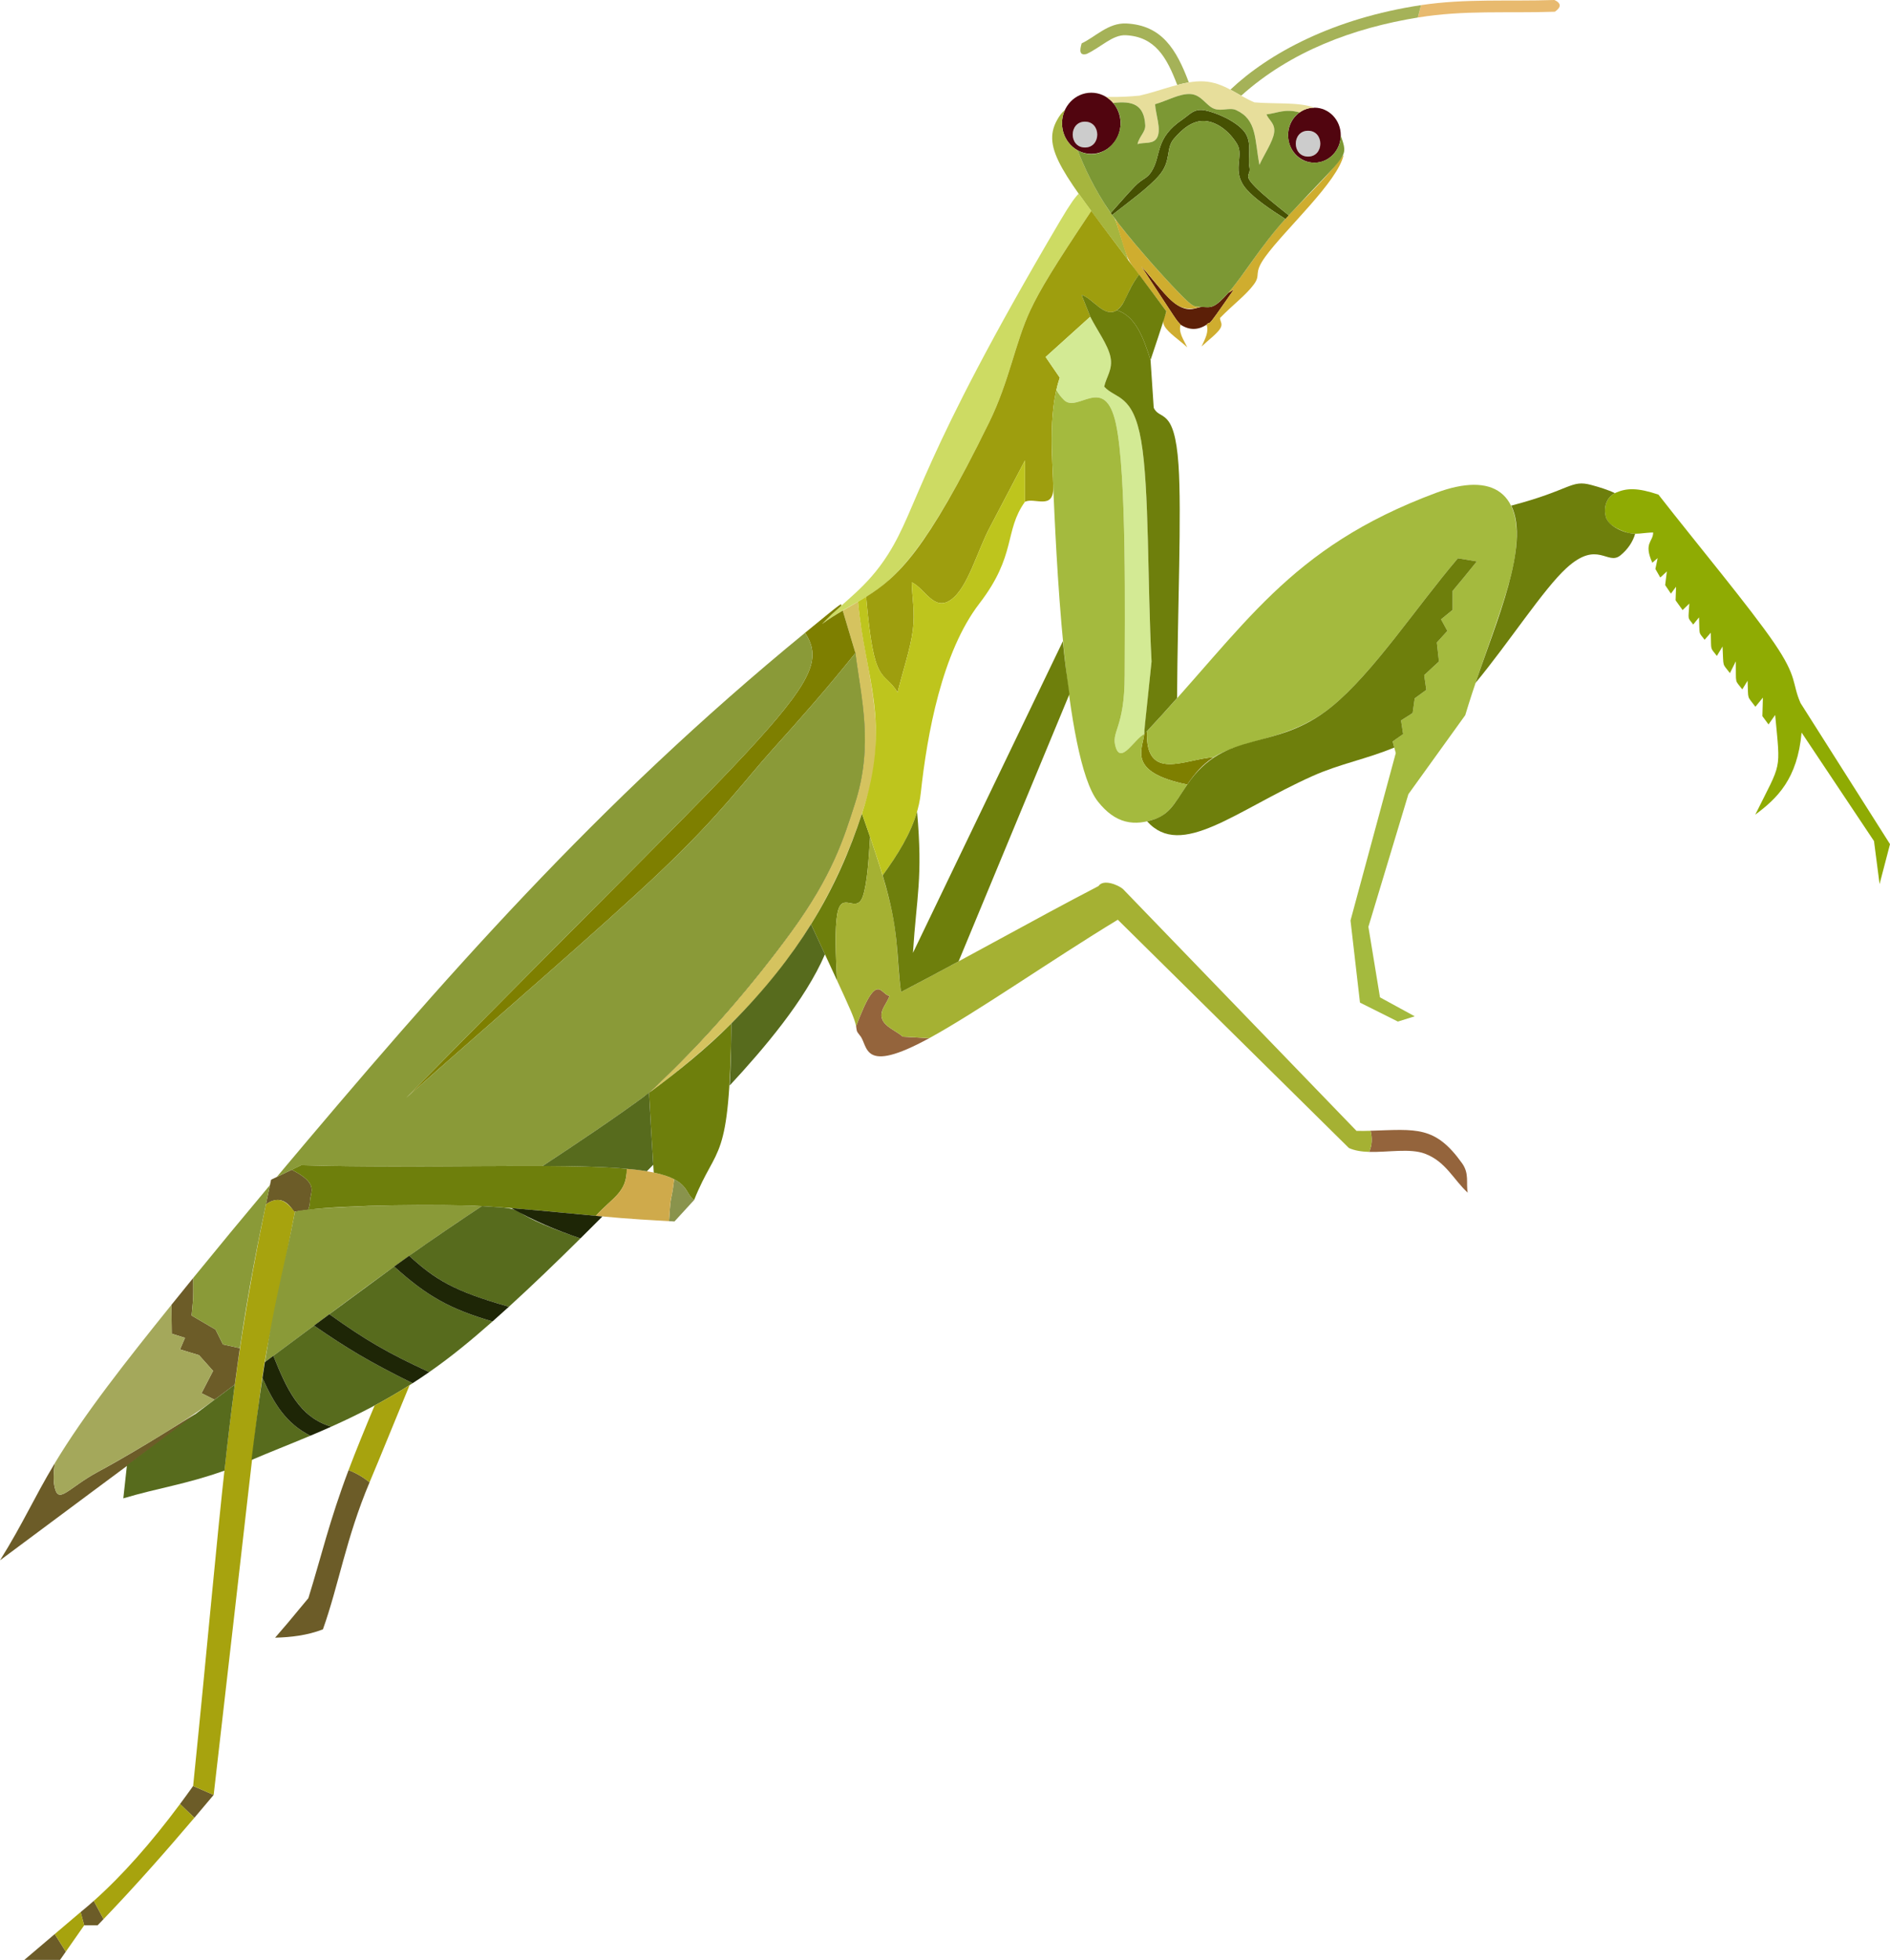<?xml version="1.0" encoding="UTF-8"?><svg id="Layer_1" xmlns="http://www.w3.org/2000/svg" viewBox="0 0 2841.33 2945.71"><defs><style>.cls-1{fill:#a5b133;}.cls-1,.cls-2,.cls-3,.cls-4,.cls-5,.cls-6,.cls-7,.cls-8,.cls-9,.cls-10,.cls-11,.cls-12,.cls-13,.cls-14,.cls-15,.cls-16,.cls-17,.cls-18,.cls-19,.cls-20,.cls-21,.cls-22,.cls-23,.cls-24,.cls-25,.cls-26,.cls-27,.cls-28,.cls-29,.cls-30{fill-rule:evenodd;}.cls-2{fill:#7c9834;}.cls-3{fill:#8fab03;}.cls-4{fill:#d3ea94;}.cls-5{fill:#e8ba6f;}.cls-6{fill:#94643c;}.cls-7{fill:#e7de9b;}.cls-8{fill:#465102;}.cls-9{fill:#cddb63;}.cls-10{fill:#d5c35f;}.cls-11{fill:#5c1f07;}.cls-12{fill:#a6b53e;}.cls-13{fill:#a4a85b;}.cls-14{fill:#1e2606;}.cls-15{fill:#cfaa4b;}.cls-16{fill:#cfad2f;}.cls-17{fill:#576b1d;}.cls-18{fill:#9e9e0e;}.cls-19{fill:#51050f;}.cls-20{fill:none;stroke:#000;stroke-miterlimit:2.61;stroke-width:.5px;}.cls-21{fill:#7e7f00;}.cls-22{fill:#a4ba3e;}.cls-23{fill:#89934c;}.cls-24{fill:#a7a30e;}.cls-25{fill:#6c5c28;}.cls-26{fill:#8a9a38;}.cls-27{fill:#6e7f0c;}.cls-28{fill:#bec51d;}.cls-29{fill:#ccc;}.cls-30{fill:#a5b258;}</style></defs><path class="cls-29" d="m1631.1,221.69c24.58,0,24.58-38.82,0-38.82s-24.57,38.82,0,38.82Z"/><path class="cls-19" d="m1631.1,221.69c-24.58,0-24.58-38.82,0-38.82s24.59,38.82,0,38.82Zm53.49-36.4c0-25.38-19.7-45.96-44.01-45.96s-44.01,20.58-44.01,45.96,19.7,45.97,44.01,45.97,44.01-20.58,44.01-45.97Z"/><path class="cls-29" d="m1966.46,235.35c24.58,0,24.58-38.82,0-38.82s-24.57,38.82,0,38.82Z"/><path class="cls-19" d="m1966.46,235.35c-24.58,0-24.58-38.82,0-38.82s24.59,38.82,0,38.82Zm9.57-73.53c-21.88,0-39.61,18.52-39.61,41.37s17.73,41.37,39.61,41.37,39.61-18.52,39.61-41.37-17.73-41.37-39.61-41.37Z"/><path class="cls-5" d="m2136.24,7.73l-4.72,18.62c70.62-11.45,131.76-6.25,206-8.71,9.49-6.63,10.11-12.57-.55-17.65-69.13,2.28-134-2.34-200.73,7.73Z"/><path class="cls-30" d="m2131.52,26.35l4.72-18.62c-131.5,19.88-228.44,72.05-286.5,127.01,5.49,2.9,10.84,6.03,16.24,9.08,74.05-66.65,168.87-101.8,265.54-117.47Z"/><path class="cls-30" d="m1693.28,35.31c-27.19-1.36-46.62,20.36-67.13,29.8-3.44,11.24-3.18,18.77,7.33,16.05,21.23-9.77,39.12-29.2,58.96-28.21,44.08,2.2,61.59,33.21,77.35,74.72,5.87-1.53,11.68-2.86,17.41-3.83-18.69-49.94-40.67-85.88-93.92-88.54Z"/><path class="cls-7" d="m1721.71,188.24c.55,10.26-9.3,16.85-11.58,28.44,10-3.68,24.58,1.32,30.01-11.06,5.43-12.38-2.46-32.65-3.68-48.97,17.9-5.09,37.51-16.52,53.71-15.27,16.2,1.25,23.52,17.95,35.28,22.12,11.76,4.16,23.02-2.6,33.17,2.1,31.36,14.52,27.41,43.67,34.75,82.15,7.37-16.15,20.22-34.75,22.12-48.44,1.9-13.7-7.72-18.25-11.58-27.38,16.81-1.91,27.65-9.04,49.83-2.93,6.35-4.52,14.02-7.16,22.29-7.16-23.03-8.76-60.15-5.32-90.22-7.99-25.22-10.52-45.52-29.76-75.66-31.53-30.16-1.77-64.74,14.29-97.09,21.44-62.64,5.78-52.73-4.48-39.55,11.02,29.55-3.57,46.56,2.53,48.22,33.47Z"/><path class="cls-11" d="m1715.72,400.33c57.84,88.24,50.96,78.46,59.12,87.67,13.03,8.49,26.06,8.52,39.09,0,4.25-5.04,1.97,1.39,8.84-7.46,6.86-8.85,21.43-30.27,32.14-45.41-2.79,1.55-5.58,3.24-8.37,5-21.36,24.23-26.35,21.8-38.61,21.22-8.87-.44-18.28,9.33-37.65-2.63-17.15-10.58-36.37-38.92-54.55-58.39Z"/><path class="cls-12" d="m1696.05,390.9c-21.97-69.62-17.43-58.44-24.68-68.64-25.55-35.92-41.69-71.72-51.25-96.26-21.43-11.79-29.35-38.98-19.07-60.88-4.58,3.83-8.25,8.66-12.01,15.46-23.53,42.6,9.57,81.42,107.01,210.33Z"/><path class="cls-16" d="m1676.69,329.56c25.78,81.7,6.66,42.09,76.71,138.27-.84,7.56-8.32,12.72-2.52,22.7,5.8,9.98,22.7,21.02,34.05,31.53-5.58-11.35-13.66-22.7-10.09-34.05-8.16-9.22-1.17.73-59.12-87.67,38.59,41.3,49.95,73.34,89.17,60.91-10.41-.23-11.29.5-32.37-20.97-21.46-21.86-68.87-74.59-95.83-110.71Z"/><path class="cls-16" d="m1919.2,344.17c-25.53,30.32-53.71,74.43-72.66,95.96,2.79-1.76,5.58-3.45,8.37-5-10.71,15.14-25.28,36.56-32.14,45.41-6.87,8.85-4.59,2.42-8.84,7.46,3.87,10.93-2.59,21.86-7.57,32.79,9.25-8.83,22.79-18.82,27.74-26.48,4.96-7.66,0-10.93,0-16.39,20.18-20.6,39.12-34.53,50.79-50.3,11.66-15.77-1.65-15.54,17.31-41.75,29.92-41.35,109.37-113.05,117.78-153.27-33.01,44.38-66.31,70.66-100.77,111.58Z"/><path class="cls-8" d="m1742.59,263.66c18.75-21.89,9.72-40.36,21.92-54.79,12.2-14.43,28.34-28.47,47.21-26.97,18.87,1.5,36.91,16.19,48.05,34.56,11.14,18.37-9.61,41.2,14.33,68.28,12.71,14.38,34.58,29.33,58.31,44.4,1.67-1.84,3.36-3.68,5.07-5.51-20.72-16.43-39.56-31.77-49.89-42.26-19.9-20.19-6.46-16.4-9.27-30.35-2.81-13.95,4.82-37.25-7.59-53.11-12.4-15.86-42.1-28.65-59.01-32.03-16.9-3.38-23.25,6.46-33.72,13.49-42.22,28.34-31.72,53.51-46.36,77.55-7.66,12.57-13.37,10.3-26.13,23.6-9.21,9.6-22.61,24.82-35.66,39.57.75,1.08,1.92,2.71,2.13,3,26.08-20.4,55.31-41.54,70.62-59.44Z"/><path class="cls-2" d="m1731.64,256.92c14.96-24.57,4.18-49.24,46.36-77.55,10.47-7.03,16.81-16.87,33.72-13.49,16.91,3.38,46.61,16.18,59.01,32.03,12.4,15.86,4.77,39.16,7.59,53.11,2.82,13.95-10.62,10.16,9.27,30.35,10.33,10.48,29.17,25.83,49.89,42.26,91.13-98.09,89.19-84.93,78.15-120.43,0,22.85-17.73,41.37-39.61,41.37-39.03,0-54.27-52.8-22.29-75.57-22.17-6.11-33.03,1.02-49.83,2.93,3.86,9.13,13.49,13.68,11.58,27.38-1.9,13.7-14.75,32.3-22.12,48.44-7.37-38.62-3.47-67.66-34.75-82.15-10.15-4.7-21.41,2.06-33.17-2.1-11.77-4.16-19.08-20.87-35.28-22.12-16.2-1.25-35.81,10.18-53.71,15.27,1.23,16.32,9.11,36.59,3.68,48.97-5.43,12.38-20.01,7.37-30.01,11.06,2.28-11.58,12.13-18.18,11.58-28.44-1.65-30.81-18.68-37.03-48.22-33.47,32.02,37.64-10.08,95.03-53.38,71.22,9.37,24.05,25.05,58.91,49.73,94.1,13.05-14.76,26.45-29.98,35.66-39.57,12.76-13.3,18.47-11.04,26.13-23.6Z"/><path class="cls-2" d="m1764.51,208.87c-12.2,14.43-3.17,32.9-21.92,54.79-15.32,17.89-44.54,39.03-70.62,59.44,23.59,33.04,74.29,90.43,100.55,117.17,21.08,21.47,21.96,20.74,32.37,20.97,16.31.56,18.67,4.06,41.65-21.11,23.11-26.25,48.73-70.18,85.87-110.99-23.73-15.07-45.6-30.02-58.31-44.4-23.94-27.08-3.18-49.91-14.33-68.28-11.15-18.38-29.19-33.06-48.05-34.56-18.87-1.5-35,12.54-47.21,26.97Z"/><path class="cls-9" d="m1640.57,317.02c-6.72-9.14-13.02-17.85-18.77-26.02-5,4.7-12.67,14.92-27.96,40.83-213.63,362.05-212.73,428.84-258.9,501.54-32.25,50.78-65.97,69.58-98.95,104.37,81.73-59.99,115.5-26.8,250.77-302.28,31.08-63.29,39.21-120.19,62.36-169.44,12.96-27.56,30.55-57.95,91.46-149.01Z"/><path class="cls-18" d="m1486.76,635.46c-94.48,192.4-136.85,231.67-184.66,261.56,11.83,137.55,25.01,108.12,47.28,143.55,7.64-31.09,19.34-65.5,22.91-93.28,3.57-27.78-1.09-48-1.64-72,19.64,8.73,33.22,44.39,58.92,26.18,25.7-18.2,39.28-73.1,58.91-109.64l52.37-99.82v62.18c14.19-7.09,42.93,12.93,42.55-21.27-.38-34.2-9.05-110.19,9.82-165.28l-21.28-31.09,67.1-60.55-13.09-32.73c21.21,5.83,45.01,55.09,68.56.42,4.99-11.57,11.05-21.85,17.92-31.07-25.89-34.41-50.91-67.1-71.86-95.6-57.36,85.75-77.52,119.35-91.46,149.01-23.15,49.25-31.28,106.15-62.36,169.44Z"/><polygon class="cls-25" points="98.95 2933.34 82.28 2906.91 36.62 2945.71 90.32 2945.71 98.95 2933.34"/><path class="cls-25" d="m140.98,2857.03c-6.6,5.87-13.19,11.49-19.79,16.87l5.37,19.88h20.14c3.02-3.11,6.02-6.23,9.01-9.34l-14.73-27.4Z"/><path class="cls-25" d="m270.64,2711.47l21.55,20.7c9.74-11.47,19.42-22.93,29.03-34.4l-30.88-13.43c-6.57,9.24-13.14,18.29-19.71,27.12Z"/><path class="cls-24" d="m126.56,2893.78c-6.18-22.87-4.8-20.35-6.71-18.79l-37.58,31.93,16.67,26.43,27.61-39.56Z"/><path class="cls-24" d="m140.98,2857.03l14.73,27.4c48.69-50.75,93.34-101.51,136.48-152.26l-21.55-20.7c-43.22,58.1-86.44,107.12-129.66,145.57Z"/><path class="cls-25" d="m443.4,1821.11l19.86-2.76c1.5-3.87,2.6-7.93,2.75-12.44.47-15.18,14.09-26.69-27.44-47.75l-31.03,14.96c-2.69,12.75-5.28,25.06-7.79,37.08,30.61-21.54,42.61,16.69,43.65,10.91Z"/><path class="cls-24" d="m353,2081c60.61-45.24,59.9-44.77,0,0h0Zm46.75-270.8c19.5-13.72,31-4.52,43.5,11.7-66.79,351.52-23.46,21.72-122.02,875.88l-30.88-13.43c43.53-426.15,50.39-591.33,109.39-874.15Z"/><path class="cls-25" d="m324.05,1998.36l-36.01-21.11c2.98-32.78,2.48-19.73,2.48-56.58-11.25,13.82-22.2,27.34-32.8,40.52l.52,43.38,19.86,6.21-7.45,17.38,28.56,8.69,21.11,23.59-17.38,33.53,19.59,9.8c10.18-7.61,20.33-15.2,30.46-22.77,2.57-19.35,5.1-37.49,7.63-54.71l-25.4-5.58-11.18-22.35Z"/><path class="cls-25" d="m82.15,2199.59c-31.68,52.74-47.16,89.62-82.15,145.6,443.36-330.54,289.99-209.83,147.73-133.26-45.76,24.63-60.07,50.5-65.81,22.35-1.83-9-1.39-21.05.23-34.69Z"/><path class="cls-13" d="m82.15,2199.59c-1.62,13.64-2.06,25.68-.23,34.69,5.74,28.15,20.05,2.28,65.81-22.35,25.32-13.63,121.04-67.96,174.8-108.16l-19.59-9.8,17.38-33.53-21.11-23.59-28.56-8.69,7.45-17.38-19.86-6.21-.52-43.38c-68.2,84.74-131.03,164.23-175.58,238.4Z"/><path class="cls-26" d="m443.25,1821.9c-15.26,80.34-28.74,123.28-45.05,225.37,187.38-139.65,225.89-167.83,326.14-234.46-97.64-5.51-279.89,2.61-281.1,9.09Z"/><path class="cls-20" d="m1250.59,966.48c11.8,4.99,23.6,9.98,35.4,14.98,9.01,71.15,27.6,139.08-.92,227.1-16.08,49.63-32.59,106.09-96.7,193.65-64.12,87.55-157.64,197.88-274.04,293.99"/><path class="cls-10" d="m1285.99,981.45c9.01,71.15,27.6,139.08-.92,227.1-16.08,49.63-32.59,106.09-96.7,193.65-52.67,71.93-125.19,159.22-213.94,241.38,164.47-121.28,271.67-251.92,329.86-447.81,32.12-108.13-5.94-195.34-14.34-291.4-7.67,4.51-15.33,8.83-23,13.34l19.05,63.73Z"/><path class="cls-21" d="m993.28,1309.55c92-87.45,124.57-134.78,168.82-183.79,42.27-46.83,82.03-91.98,123.89-144.31l-19.05-63.73c-10.31,6.06-20.63,12.44-30.95,20.02,9.54-10.07,19.15-18.79,28.76-27.34-.87-2.92,7.16-9.79-54.43,40.67,45.97,71.48-32.49,122.95-599.6,698.84,127.52-113.45,290.56-252.9,382.56-340.35Z"/><path class="cls-26" d="m610.72,1649.91c566.87-575.65,645.6-627.31,599.6-698.84-313.24,256.65-542.39,518.12-794.25,817.95l36.72-17.71c121.77,3.64,257.25.69,363.01,1.18,55.8-36.79,109.69-72.82,158.62-108.9,88.75-82.16,161.27-169.45,213.94-241.38,64.11-87.56,80.62-144.02,96.7-193.65,28.7-88.55,9.57-158.81.92-227.1-41.72,52.15-81.93,97.84-123.89,144.31-44.25,49.01-76.82,96.34-168.82,183.79-92,87.46-255.04,226.9-382.56,340.35Z"/><path class="cls-26" d="m360.63,2026.29c13.22-90.08,26.31-155.68,45.21-245.09-40.79,48.67-79.6,95.6-115.31,139.47,0,36.85.5,23.8-2.48,56.58l36.01,21.11,11.18,22.35,25.4,5.58Z"/><path class="cls-23" d="m1013.5,1772.39c-1.08,9.26-2.41,18.31-4.24,26.98-2.42,11.46-2.39,24.13-3.54,36,2.52.15,5.24.32,8.24.51l29.54-32.22c-10.84-7.5-9-20.43-30-31.27Z"/><path class="cls-27" d="m895.8,1827.45c24.43-27.35,47.04-34.87,46.44-70.81-95.67-8.92-311.11,0-489.44-5.34l-14.23,6.86c41.54,21.06,27.91,32.57,27.44,47.75-.14,4.52-1.25,8.58-2.75,12.44,52.82-7.34,203-8.83,261.09-5.55,55.68,3.12,122.64,10.07,171.45,14.64Z"/><path class="cls-15" d="m1013.5,1772.39c-12.73-6.57-33.84-12.38-71.27-15.75.6,35.93-22.01,43.46-46.44,70.81,56.46,5.29,84.54,6.41,109.93,7.92,1.15-11.87,1.12-24.54,3.54-36,1.83-8.67,3.16-17.72,4.24-26.98Z"/><path class="cls-27" d="m975.74,1642.61c2.59,47.73,3.97,70.5,7.04,119.74,54.44,11.47,46.2,31.25,60.72,41.31,34.7-86.8,53.11-50.84,56.15-265.58-38.37,38.49-79.85,71.98-123.91,104.53Z"/><path class="cls-6" d="m2058.33,1731.31c28.31.82,61.33-5.77,83.86,2.7,31.47,11.83,42.88,39.07,64.33,58.61-2.86-14.77,2.78-28.42-8.58-44.32-40.33-56.46-68.74-50.98-137.51-48.76,2.61,10.87,2.47,21.71-2.11,31.76Z"/><path class="cls-6" d="m1293.05,1556.75c12.57,15.2,2.14,59.25,103.94,3.63l-39.62-2.2c-10.48-9.06-27.44-14.85-31.45-27.16-4.01-12.32,7.62-22.87,11.44-34.31-9.53-.48-14.91-21.01-28.59-1.43-6.85,9.8-14.25,27.47-21.78,47.09,1.26,6.72-.35,6.64,6.05,14.38Z"/><path class="cls-27" d="m1258.74,1373.77c6.44-36.85,29.14,1.72,38.6-27.16,6.47-19.76,8.55-54.41,10.74-88.67-3.97-11.56-8.09-23.31-12.24-35.1-18.1,55.25-41.7,110.23-76.57,166.3,13.62,29.38,27.53,59.35,39.04,84.38-1.99-39.65-3.43-77.67.42-99.75Z"/><path class="cls-1" d="m1297.34,1346.61c-9.45,28.88-32.15-9.69-38.6,27.16-3.86,22.07-2.41,60.1-.42,99.75,18.97,41.25,26.5,57.26,28.68,68.85,7.53-19.62,14.93-37.29,21.78-47.09,13.68-19.58,19.06.95,28.59,1.43-3.81,11.44-15.44,21.99-11.44,34.31,4.01,12.32,20.97,18.11,31.45,27.16l39.62,2.2c72.97-39.88,184.46-117.97,283.46-178.03l347.38,343.09c8.79,4.06,19.28,5.55,30.5,5.88,4.58-10.05,4.72-20.9,2.11-31.76-7.21.23-14.32.35-21.17.15l-351.2-363.64c-7.17-6.04-29.43-15.29-36.6-4.32-100.04,52.02-196.9,107.23-296.94,159.25-10.74-82.62,2.25-91.34-46.44-233.05-2.2,34.26-4.27,68.91-10.74,88.67Z"/><path class="cls-17" d="m353,2081l-162.18,121.42-5.44,49.6c52.77-15.79,93.91-20.91,152.09-41.66,4.92-44.99,9.65-85.16,15.53-129.36Z"/><path class="cls-17" d="m378.02,2194.39c27.36-11.76,57.01-23.24,88.52-36.49-36.32-18.46-54.23-47.2-72.02-86.89-6.08,40.45-11.53,82.78-16.5,123.38Z"/><path class="cls-17" d="m410.92,2037.8c20.74,51.34,39.91,92.5,87.09,106.49,38.58-17.25,79.57-37.9,122.26-65.32-66.53-32.97-98.01-52.04-148.21-86.61-20.21,14.99-40.6,30.15-61.14,45.44Z"/><path class="cls-17" d="m495.13,1975.26c54.78,39.09,87.52,58.15,150.14,86.99,33.74-23.49,64.08-48.66,95.14-76.08-64.11-18.79-98.46-37.94-147.86-82.57l-97.42,71.67Z"/><path class="cls-17" d="m615.08,1887.45c42.16,38.41,71.31,54.27,150.01,76.57,35.16-32.03,71.84-67.38,107.49-102.67-132.18-45.36-63.66-43.81-148.24-48.55-36.58,24.31-73.27,49.12-109.27,74.64Z"/><path class="cls-17" d="m815.8,1752.48c45.57.21,114.41.84,156.72,7.93,3.21-3.29,6.39-6.55,9.52-9.76-3.46-55.8-3.91-64.99-6.31-108.04-50.6,37.4-107.59,75.35-159.94,109.87Z"/><path class="cls-17" d="m1099.64,1538.08c-.46,32.3-.94,64.54-2.68,93.49,51.07-55.02,113.61-128.3,143.24-197.27-6.81-14.7-13.91-30.01-20.93-45.16-30.18,48.54-68.82,97.89-119.63,148.94Z"/><path class="cls-14" d="m498,2144.29c-47.84-14.19-66.72-56.09-87.09-106.49-4.23,3.15-8.47,6.31-12.71,9.47-1.21,7.58-2.43,15.48-3.67,23.74,17.68,39.44,35.56,68.36,72.02,86.89,10.29-4.33,20.78-8.84,31.46-13.61Z"/><path class="cls-14" d="m472.05,1992.36c50.35,34.67,81.88,53.74,148.21,86.61,8.27-5.31,16.61-10.88,25.01-16.72-62.61-28.83-95.35-47.89-150.14-86.99-7.67,5.67-15.36,11.37-23.08,17.09Z"/><path class="cls-14" d="m592.55,1903.59c49.38,44.61,83.71,63.77,147.86,82.57,8.12-7.17,16.35-14.56,24.68-22.14-82.09-23.26-109.89-40.02-150.01-76.57-7.54,5.35-15.05,10.73-22.53,16.14Z"/><path class="cls-14" d="m768.77,1815.85c35.54,19.74,66.05,32.55,103.81,45.51,11.15-11.04,22.2-22.07,33.07-32.99-35.36-3.21-87.49-8.64-136.88-12.52Z"/><path class="cls-25" d="m463.57,2402.08c-26.65,32.37-40.04,48.04-50,59.38,23.96-.69,47.92-3.3,71.88-12.5,23.68-66.19,34.83-137.54,70.17-221.05-8.96-7.2-18.31-12.95-31.56-18.43-29.1,77.1-40.5,128.21-60.49,192.61Z"/><path class="cls-24" d="m524.05,2209.47c13.2,5.46,22.55,11.2,31.56,18.43,16.95-40.21,38.01-92.53,60.21-146.1-17.85,11.3-35.4,21.43-52.59,30.64-14.27,33.98-27.83,67.01-39.18,97.03Z"/><path class="cls-28" d="m1384.25,1191.98c9.53-88.49,31.88-211.83,88.12-284.91,56.24-73.09,36.98-108.86,68.49-152.88v-62.18l-52.37,99.82c-19.64,36.55-33.22,91.44-58.91,109.64-25.7,18.2-39.28-17.46-58.92-26.18.55,24,5.21,44.22,1.64,72-3.57,27.78-15.27,62.19-22.91,93.28-22.73-36.17-35.47-6.32-47.28-143.55-4.05,2.54-8.11,4.97-12.17,7.36,10.03,114.71,51.39,179.49,5.9,318.46,10.43,29.65,22.03,62.86,31.08,92.83,28.7-39.31,52.57-79.58,57.33-123.69Z"/><path class="cls-3" d="m2708.4,1101.01c36.29,54.39,72.58,108.77,108.88,163.16,2.79,21.53,5.58,43.07,8.38,64.6,5.22-20,10.45-40.01,15.68-60.02-44.83-70.68-89.68-141.37-134.51-212.05-13.19-30.07-3.75-37.67-39.56-90.2-35.82-52.53-116.05-148.76-174.08-223.13-31.69-10.58-47.46-9.82-63.3-3.17-15.84,6.65-19.19,23.62-15.82,36.4,3.36,12.78,19.14,19.57,31.65,23.74,12.51,4.17,26.37,0,39.56,0,0,14.21-14.8,15.33-1.28,45.44l8.03-6.94-3.39,16.32c1.8,3.36,3.88,7.01,6.28,10.98,1.48,2.42-.83,3.62,10.93-7.33l-2.54,20.59c2.68,4.07,5.57,8.36,8.65,12.83l7.71-10.38-.68,20.45c3.34,4.73,6.86,9.62,10.52,14.67l10.13-9.78c-1.46,26.29-3.05,19.55,5.83,31.49l8.76-10.75c1.05,28.33-1.07,21.11,8.39,33.64l9.28-10.6c.92,28.64-1.4,21.03,9.15,34.92l8.51-14.19c1.8,32.81-.99,24.07,11.12,39.98l8.86-17.71c.48,35.9-2.02,26.67,9.73,42.17l7.94-12.99c1.37,30.08-1.62,21.25,11.76,39.13l11.27-13.78-.78,27.85c3.11,4.19,6.19,8.36,9.22,12.49l10-14.23c8.05,86.81,10.23,68.67-29.9,149.81,33.01-24.56,63.39-53.58,69.63-123.43Z"/><path class="cls-4" d="m1599.53,601.22c20.62,20.36,61.35-40.22,78.01,35.33,16.67,75.54,13.25,296.92,13.25,378.29s-21.47,84.1-13.25,108.93c8.22,24.83,28.38-13.59,42.58-20.38l11.08-109.19c-6.33-118.69-3.3-260.23-15.59-331.48-12.29-71.26-38.22-62.56-55.63-81.55,3.17-14.77,13.19-25.78,9.5-44.31-3.69-18.53-20.3-40.58-30.44-60.86l-67.1,60.55,21.28,31.09c-2.05,5.99-3.78,12.23-5.23,18.63,3.25,5.45,7.02,10.5,11.54,14.96Z"/><path class="cls-21" d="m1824.57,1138.2c-43.07,2.33-102.77,38.03-100.36-39.13-1.36,1.44-2.72,2.88-4.08,4.31-2.13,22.66-26.58,57.07,64.75,75.81,9.94-14.62,21.77-29.55,39.69-40.99Z"/><path class="cls-22" d="m1690.79,1014.84c0-81.38,3.42-302.75-13.25-378.29-16.67-75.54-57.4-14.97-78.01-35.33-4.52-4.46-8.28-9.51-11.54-14.96-11.85,52.49-4.93,116.16-4.6,146.65,3.86,82.64,15.91,406.76,67.1,471.75,26.22,33.3,54.74,38.26,88.62,25.32,20.3-7.75,30.9-28.92,45.76-50.79-90.89-18.65-66.94-52.57-64.75-75.81-14.2,6.79-34.36,45.21-42.58,20.38-8.23-24.83,13.25-27.55,13.25-108.93Z"/><path class="cls-22" d="m1724.21,1099.07c-2.41,77.42,58.14,41.42,100.36,39.13,44.7-28.55,114.46-24.82,177.24-75.96,62.78-51.14,126.6-148.76,189.9-223.13l28.49,4.75c-24.69,30.38-16.48,20.4-36.4,44.31v28.48l-17.41,14.24,9.5,17.41-15.83,17.41,3.17,28.49-22.16,20.57,3.17,22.15-17.41,12.66-3.17,22.16-17.41,11.08,3.16,20.57-15.82,11.08,4.75,17.41-68.05,251.62,14.24,123.44,56.97,28.48,25.32-7.91-52.22-28.49-17.41-106.03,60.14-199.39,85.46-118.69c27.96-92.84,64.97-178.3,74.35-236.54,16.02-99.46-33.43-129.2-118.13-97.65-223.45,83.19-287.16,201.62-434.8,358.36Z"/><path class="cls-27" d="m1597.84,963.81c-74.71,155.3-152.18,316.13-225.35,468.35,5.45-85.87,15.08-111.81,6.2-212.29-9.66,33.45-29.22,64.92-51.76,95.79,25.58,84.74,19.91,116.17,27.6,175.32,29.07-15.11,57.88-30.5,86.56-46l166.65-401.71c-4.18-29.6-6.52-45.13-9.9-79.46Z"/><path class="cls-27" d="m1784.88,1179.19c-21.79,32.06-27.24,47.69-60.37,55.3,51.38,57.34,133.39-16.54,248.6-68.06,41.46-18.54,81.89-25.67,122.96-42.9l-2.47-9.08,15.82-11.08-3.16-20.57,17.41-11.08,3.17-22.16,17.41-12.66-3.17-22.15,22.16-20.57-3.17-28.49,15.83-17.41-9.5-17.41,17.41-14.24v-28.48c19.93-23.92,11.71-13.93,36.4-44.31l-28.49-4.75c-63.3,74.38-127.12,171.99-189.9,223.13-85.44,69.6-159.02,31.74-216.93,116.95Z"/><path class="cls-27" d="m2218.28,1026.41c50.76-61.4,102.22-141.18,136.68-172.61,46.99-42.86,61.59-3.17,81.14-19.09,10.75-8.75,18.61-20.09,22.16-32.52-15.33-.08-40.3-10.76-44.2-25.59-3.21-12.19-.31-28.2,13.73-35.42-11.06-5.29-23.64-9.04-35.45-12.24-31.1-8.44-30.05,7.37-120.38,31,28.71,58.49-22.72,174.04-53.68,266.47Z"/><path class="cls-27" d="m1753.4,467.83c-13.47-18.5-27.31-37.05-40.97-55.21-19.82,26.58-19.89,44.41-33.53,53.66,27.95,8.43,39.95,40.77,50.78,74.89.05-.14,23.23-68.97,23.72-73.34Z"/><path class="cls-27" d="m1729.68,541.16c-10.83-34.11-22.83-66.46-50.78-74.89-18.33,12.43-36.43-18.48-52.95-23.02l13.09,32.73c10.15,20.29,26.75,42.33,30.44,60.86,3.69,18.53-6.33,29.54-9.5,44.31,17.41,18.99,43.34,10.29,55.63,81.55,12.29,71.26,9.26,212.8,15.59,331.48-12.9,127.11-13.04,111.27-7,104.88,15.12-16.06,30.23-32.81,45.34-49.84.81-134.83,7.05-278.37,2.18-350.4-5.98-88.46-28.52-66.18-37.28-86.07l-4.77-71.6Z"/></svg>